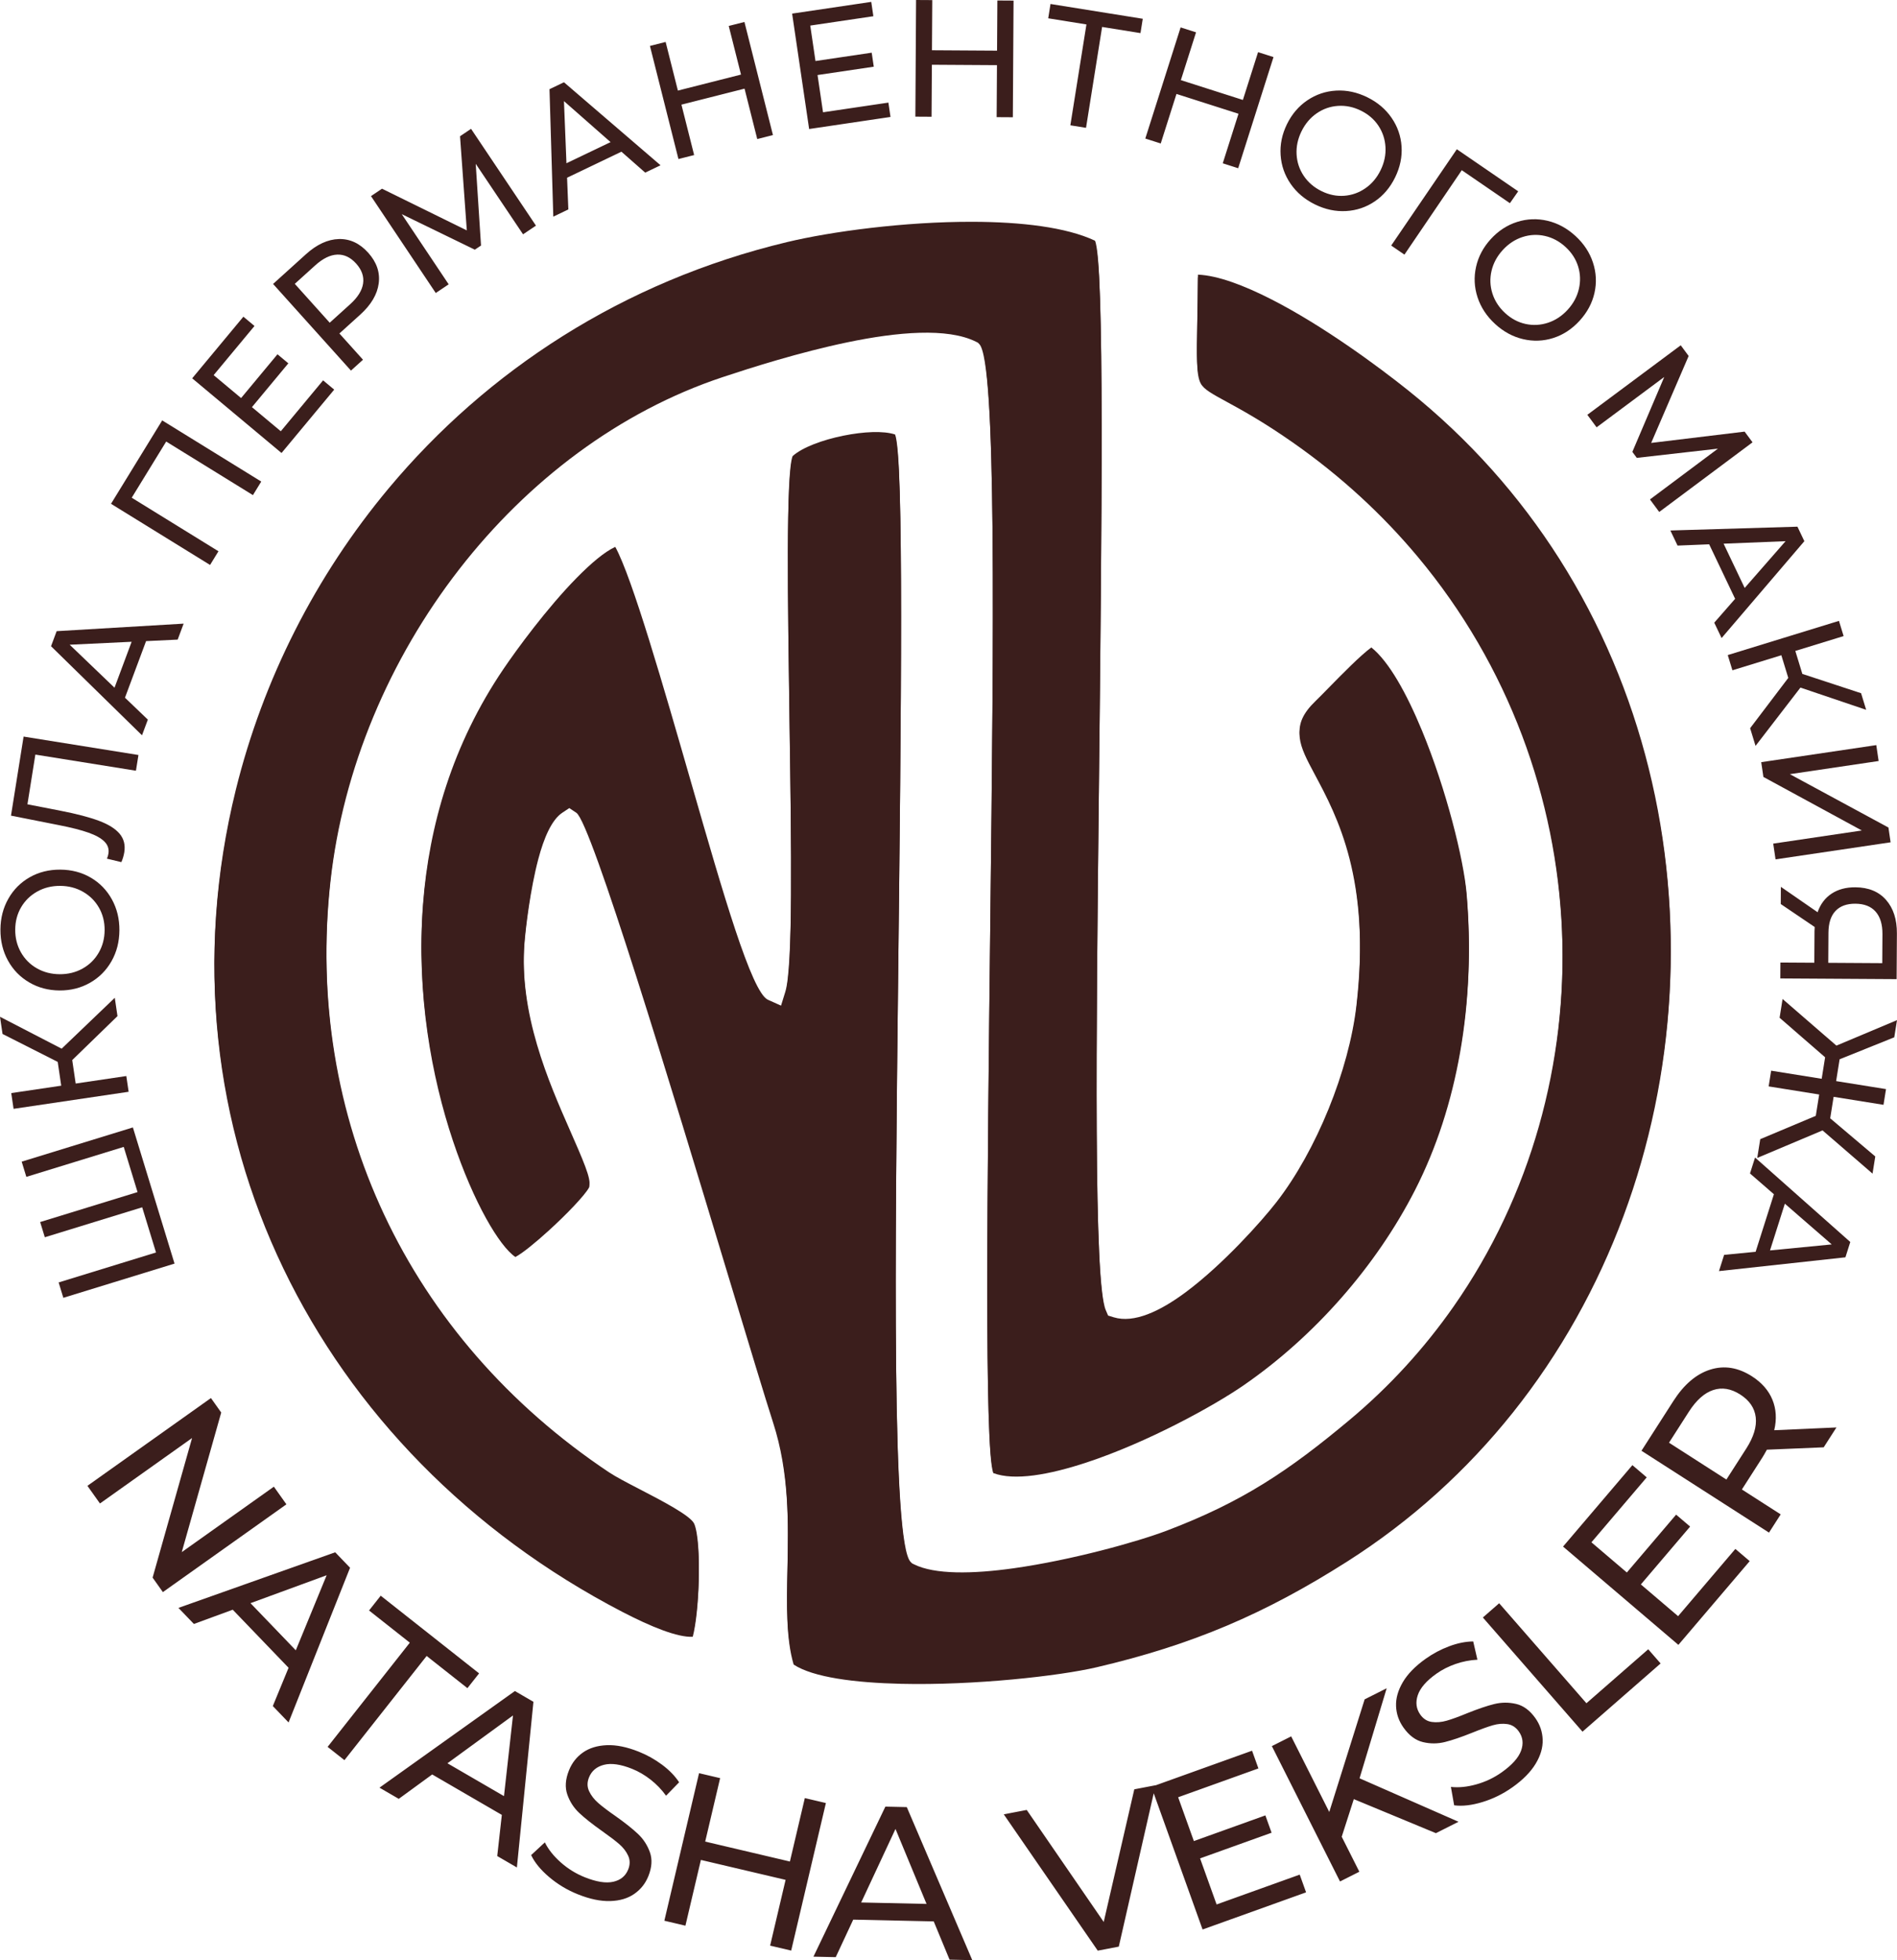 <?xml version="1.0" encoding="UTF-8"?> <!-- Creator: CorelDRAW 2018 (64-Bit) --> <svg xmlns="http://www.w3.org/2000/svg" xmlns:xlink="http://www.w3.org/1999/xlink" xml:space="preserve" width="148.406mm" height="153.286mm" style="shape-rendering:geometricPrecision; text-rendering:geometricPrecision; image-rendering:optimizeQuality; fill-rule:evenodd; clip-rule:evenodd" viewBox="0 0 14889.82 15379.5"> <defs> <style type="text/css"> <![CDATA[ .fil0 {fill:#3B1E1C} .fil1 {fill:#3B1E1C;fill-rule:nonzero} ]]> </style> </defs> <g id="Слой_x0020_1">  <path class="fil0" d="M9402.8 2176.03c-0.8,130.96 -3.08,256.6 -4.99,362.89 -5.05,279.3 -7.32,405.99 27.03,470.23 24.5,45.8 87.67,80.27 203.23,143.27 118.91,64.84 285.48,155.66 519.31,319.2 378.25,264.53 704.7,566.67 980.01,895.99 716.21,856.7 1090.06,1899.22 1133.35,2944.24 43.28,1044.71 -244.21,2092.27 -850.59,2959.36 -227.95,325.96 -500.42,626.02 -816.68,890.43 -239.18,199.99 -448.98,360.43 -674.57,500.04 -225.82,139.75 -464.84,256.8 -761.46,369.31 -234.84,89.04 -748.12,231.11 -1200.46,294.82 -322.76,45.44 -620.59,50.42 -783.28,-31.02l-14.57 -7.29 -10.91 -10.74c-149,-146.71 -123.53,-2400.6 -98.48,-4616.2 23.11,-2044.28 45.83,-4055.07 -24,-4230.3 -91.01,-30.49 -248.36,-22.63 -405.76,9.23 -165.77,33.56 -324.22,92.65 -398.93,160.66 -52.23,136.04 -37.84,1118.82 -23.53,2093.98 14.07,958.75 28.03,1910.24 -33.67,2109.28l-33.49 108.03 -102.9 -46.1c-128.46,-57.56 -354.56,-842.85 -595.65,-1680.25 -227.53,-790.35 -468.98,-1628.95 -602.38,-1873.04 -84.4,38.28 -191.76,130 -302.93,242.99 -233.98,237.84 -470.46,561.29 -574.29,714.35 -403.18,594.22 -584.78,1233.41 -631.53,1841.65 -52.99,689.6 66.91,1338.86 234.08,1838.74 163.82,489.86 365.72,827.91 490.13,912.33l0.47 0.32c56.76,-30.13 157.97,-112.84 261.55,-206.97 142.53,-129.54 280.73,-274.27 315.8,-336.47 22.34,-39.63 -50.25,-204.76 -148.38,-427.97 -168.56,-383.38 -402.87,-916.31 -358.13,-1485.06 10.19,-129.53 46.19,-428.23 109.01,-665.57 44.06,-166.47 105.11,-308.37 188.01,-363.48l55.29 -36.76 55.23 36.76c117.71,78.32 748.86,2166.05 1179.6,3590.9 168.93,558.82 307.13,1015.94 364.6,1193.27 128.79,397.17 120.56,798.53 113.08,1163.28 -5.71,278.3 -10.95,534.19 48.45,735.9 152.98,100.17 478.27,142.62 845.09,151.02 575.08,13.18 1239.04,-61.2 1532.57,-129.78 374.62,-87.57 704.94,-192.21 1021.09,-325.74 315.87,-133.41 620.57,-297.03 944.15,-502.66 508.45,-323.12 942.82,-719.95 1300.93,-1168.18 746.44,-934.28 1163.24,-2092.28 1230.84,-3272.65 67.6,-1180.42 -213.94,-2382.88 -864.11,-3406 -311.37,-489.98 -707.2,-938.75 -1189.52,-1324.1 -225.46,-180.09 -660.39,-503.06 -1071.41,-712.49 -214.5,-109.29 -419.41,-186.96 -576.31,-193.64zm-3965.25 10666.27c25.14,-95.65 41.92,-261.82 46.58,-428.34 5.22,-186.05 -4.66,-365.38 -34.88,-436.53 -27.04,-63.7 -252.1,-180.36 -436.85,-276.1 -94.1,-48.77 -178.79,-92.66 -233.53,-129.21 -787.55,-525.47 -1387.67,-1220 -1763.8,-2021.19 -372.92,-794.36 -525.26,-1692.6 -421.39,-2633.95 97.86,-886.67 463.86,-1746.5 1010.73,-2450.3 539.75,-694.62 1256.9,-1238.46 2067.83,-1507.68 218.72,-72.6 601.05,-194.59 978.51,-273.09 392.28,-81.58 784.64,-116.27 1008.93,-5.25l15.52 7.68 11.13 11.14c137.24,137.25 112.24,2319.8 87.22,4503.22 -23.95,2090.66 -47.9,4181.83 23.19,4355.24 164.57,62.13 437.2,13.83 731.19,-83.07 476.98,-157.21 994.67,-440.89 1233.26,-605.53 277.73,-191.64 537.38,-424.61 766.35,-685.15 228.44,-259.9 425.26,-545.83 578,-844.11 171.94,-335.86 287.93,-702.79 354.64,-1080.43 71.65,-405.66 86,-822.98 51.45,-1226.94 -23.03,-268.89 -159.24,-817.04 -349.4,-1277.29 -120.39,-291.38 -259.4,-543.42 -398.36,-654.27 -84.7,61.56 -230.43,210.21 -337.7,319.62 -40.53,41.35 -75.95,77.47 -101.94,102.53 -198,191 -127.24,323.29 -4.81,552.14 177.51,331.79 443.66,829.26 327.67,1833.83 -29.47,255.22 -108.32,541.2 -218.92,813.1 -110.17,270.86 -252.38,529.26 -409.24,731.11 -117.32,150.94 -419.55,488.93 -711.82,706.42 -202.44,150.62 -406.88,245.57 -565.08,197l-44.42 -13.65 -18.29 -42.79c-96.29,-225.35 -75.3,-2151.39 -53.89,-4115.5 22.16,-2033.29 44.76,-4107.72 -30.66,-4275.21 -226.85,-106.67 -580.97,-147.25 -959.59,-148.3 -533.72,-1.47 -1109.83,76.07 -1457.39,159.24 -1291.58,309.07 -2356.25,1010.89 -3124.68,1929.32 -578.12,690.98 -988.46,1504.41 -1201.48,2365.27 -652.14,2635.42 634.7,5185.49 3030.59,6430.29 229.62,119.29 436.71,202.71 555.32,196.76z"></path> <path class="fil1" d="M170.23 9114.35l872.83 -268.41 326.86 1068.35 -872.81 268.42 -36.91 -120.61 764.35 -235.05 -108.47 -354.49 -764.34 235.05 -36.52 -119.38 764.34 -235.05 -108.47 -354.49 -764.33 235.04 -36.53 -119.37zm396.67 -796.86l27.14 184.03 397.37 -58.88 18.21 123.53 -903.14 133.83 -18.21 -123.53 392.22 -58.12 -27.5 -186.56 -433.1 -219.2 -19.9 -134.88 483.85 250.32 417.07 -399.27 21.18 143.7 -355.19 345.03zm370.35 -1018.69c-0.55,90.05 -21.27,171.05 -62.15,243 -40.87,71.96 -97.07,128.31 -168.62,169.07 -71.56,40.76 -151.23,60.88 -239.04,60.34 -87.81,-0.54 -167.24,-21.62 -238.3,-63.26 -71.06,-41.65 -126.57,-98.68 -166.55,-171.14 -39.99,-72.46 -59.7,-153.69 -59.16,-243.75 0.54,-89.2 21.24,-169.76 62.12,-241.72 40.87,-71.96 96.87,-128.1 167.98,-168.44 71.12,-40.34 151.01,-60.24 239.7,-59.7 88.68,0.54 168.33,21.42 238.94,62.63 70.62,41.22 125.92,98.03 165.9,170.48 39.98,72.46 59.72,153.29 59.18,242.47zm-116.07 -0.71c0.39,-65.41 -14.47,-124.32 -44.58,-176.75 -30.1,-52.43 -71.82,-93.88 -125.1,-124.37 -53.29,-30.47 -112.95,-45.92 -179.05,-46.33 -66.08,-0.4 -125.94,14.31 -179.6,44.14 -53.65,29.83 -95.86,70.77 -126.6,122.82 -30.75,52.06 -46.32,110.8 -46.73,176.2 -0.39,65.41 14.47,124.75 44.57,178.03 30.11,53.29 71.8,95.16 125.09,125.64 53.29,30.5 112.97,45.94 179.05,46.34 66.09,0.4 125.95,-14.31 179.59,-44.14 53.67,-29.82 95.88,-71.19 126.62,-124.1 30.76,-52.91 46.34,-112.06 46.74,-177.47zm-636.01 -1518.77l901.51 144.52 -19.68 123.31 -789.46 -126.56 -62.21 390.05 262.61 51.13c123.83,24.15 223.14,50.18 297.94,78.09 74.8,27.9 129.05,61.76 162.76,101.58 33.72,39.82 46.02,88.25 36.93,145.29 -4.15,26 -11.8,51.87 -22.96,77.62l-113.21 -27.19c5.58,-12.87 9.43,-26.01 11.58,-39.43 5.75,-36.08 -4.44,-67.38 -30.59,-93.94 -26.15,-26.56 -67.96,-50.04 -125.45,-70.44 -57.51,-20.41 -134.5,-40.05 -230.98,-58.96l-377.71 -74.75 98.93 -620.31zm961.35 -749.08l-165.57 444 179.51 172.03 -45.85 122.93 -714.05 -698.87 44.08 -118.16 996.68 -59.02 -46.73 125.32 -248.06 11.77zm-113.3 5.14l-486.24 23.17 351.81 337.28 134.42 -360.44z"></path> <path class="fil1" d="M1273.1 3298.56l777.44 479.83 -65.3 106.33 -680.82 -420.19 -270.51 440.56 680.82 420.19 -65.96 107.42 -777.45 -479.83 401.78 -654.3zm1262.87 -314.3l87.16 72.83 -413.4 497.21 -701.28 -586.02 402.01 -483.52 87.16 72.84 -320.63 385.64 215.39 179.99 285.63 -343.55 85.16 71.17 -285.64 343.55 226.41 189.21 332.03 -399.34zm-134.81 -989.28c85.59,-77.36 171.85,-117.18 258.78,-119.46 86.93,-2.28 163.58,33.49 229.95,107.29 66.37,73.8 93.93,153.94 82.67,240.39 -11.25,86.45 -59.66,168.36 -145.25,245.71l-163.32 147.6 185.14 205.88 -94.4 85.32 -611.29 -679.82 257.72 -232.92zm347.34 392c59.79,-54.03 93.64,-108.38 101.52,-163.05 7.89,-54.65 -10.27,-106.58 -54.53,-155.8 -44.25,-49.2 -93.89,-72.69 -148.94,-70.48 -55.04,2.22 -112.46,30.35 -172.25,84.38l-160.48 145.04 274.22 304.96 160.47 -145.05zm1356.96 -548.54l-371.44 -553.17 41.57 641.09 -48.57 32.64 -573.57 -278.81 368.22 550.64 -101.35 68.12 -508.38 -760.23 86.57 -58.18 665.58 327.15 -53.28 -738.69 86.57 -58.19 509.44 759.54 -101.36 68.11zm772.15 -648.2l-426.65 204.27 10.04 248.76 -118.13 56.56 -29.85 -1000 113.55 -54.36 758.14 651.32 -120.43 57.65 -186.67 -164.2zm-85.11 -75.18l-365.95 -321.78 19.58 487.61 346.37 -165.83zm1050.68 -942.64l223.76 887.37 -123.22 31.23 -99.74 -395.51 -495.35 125.54 99.74 395.52 -123.22 31.23 -223.77 -887.36 123.22 -31.24 96.23 381.57 495.35 -125.56 -96.23 -381.56 123.23 -31.23zm1129.88 632.64l16.59 112.53 -638.71 94.65 -133.5 -905.45 621.12 -92.04 16.58 112.53 -495.39 73.41 41.01 278.1 441.32 -65.4 16.21 109.94 -441.33 65.4 43.11 292.33 512.98 -76.01zm982.44 -800.36l-5.58 915.26 -127.1 -0.78 2.5 -407.95 -510.93 -3.13 -2.49 407.94 -127.1 -0.77 5.59 -915.26 127.09 0.77 -2.4 393.56 510.93 3.14 2.4 -393.56 127.09 0.78zm996.29 254.98l-301.21 -48.29 -126.23 791.48 -123 -19.73 126.24 -791.47 -299.95 -48.08 17.91 -112.33 724.16 116.08 -17.92 112.33zm1044.05 188.19l-277.19 872.06 -121.1 -38.68 123.55 -388.71 -486.82 -155.51 -123.55 388.7 -121.09 -38.69 277.19 -872.06 121.1 38.68 -119.19 374.99 486.82 155.52 119.19 -374.99 121.09 38.69zm325.88 1156.22c-80.67,-39.6 -144.44,-93.49 -191.33,-161.64 -46.91,-68.16 -73.14,-143.38 -78.68,-225.71 -5.56,-82.32 10.99,-163.01 49.6,-242.07 38.62,-79.07 92.05,-141.64 160.33,-187.71 68.27,-46.09 143.63,-71.45 226.09,-76.09 82.47,-4.66 164.03,12.83 244.7,52.43 79.9,39.23 143.29,92.92 190.2,161.08 46.91,68.16 73.03,143.1 78.4,224.83 5.36,81.74 -11.47,162.54 -50.47,242.39 -39.01,79.84 -92.36,142.71 -160.05,188.58 -67.7,45.87 -142.76,71.13 -225.24,75.77 -82.46,4.64 -163.65,-12.64 -243.56,-51.87zm51.06 -104.51c58.59,28.77 117.99,40.94 178.17,36.51 60.18,-4.41 115.54,-24.08 166.07,-58.97 50.53,-34.88 90.33,-82.06 119.39,-141.56 29.07,-59.51 41.84,-119.97 38.35,-181.36 -3.49,-61.42 -21.95,-117.31 -55.36,-167.68 -33.42,-50.37 -79.43,-89.95 -138.02,-118.71 -58.59,-28.77 -118.37,-41.13 -179.3,-37.07 -60.96,4.04 -116.7,23.51 -167.21,58.39 -50.55,34.88 -90.34,82.07 -119.42,141.58 -29.06,59.5 -41.83,119.94 -38.34,181.35 3.49,61.41 22.33,117.49 56.51,168.25 34.17,50.75 80.57,90.51 139.16,119.27zm1478.68 94.62l-377.73 -258.88 -450.14 662.39 -103.88 -71.2 515.24 -755.58 481.59 330.07 -65.09 93.19zm-116.12 947.72c-66.19,-60.87 -112.14,-130.64 -137.89,-209.32 -25.76,-78.69 -29.67,-158.27 -11.75,-238.8 17.91,-80.54 56.55,-153.23 115.91,-218.1 59.36,-64.87 128.27,-109.73 206.76,-134.56 78.48,-24.83 157.92,-27.77 238.33,-8.83 80.41,18.94 153.7,58.84 219.89,119.72 65.56,60.29 111.21,129.77 136.95,208.46 25.76,78.69 29.65,157.97 11.72,237.9 -17.93,79.91 -56.88,152.63 -116.83,218.15 -59.95,65.52 -128.86,110.68 -206.72,135.47 -77.89,24.78 -157.02,27.71 -237.43,8.77 -80.41,-18.94 -153.4,-58.55 -218.95,-118.85zm78.46 -85.75c48.08,44.22 101.62,72.74 160.59,85.58 58.97,12.83 117.62,9.68 175.92,-9.44 58.31,-19.11 109.8,-53.09 154.47,-101.91 44.68,-48.82 74,-103.17 87.98,-163.07 13.99,-59.89 12.06,-118.72 -5.77,-176.52 -17.83,-57.79 -50.79,-108.81 -98.87,-153.03 -48.08,-44.22 -101.93,-73.02 -161.51,-86.43 -59.6,-13.41 -118.54,-10.55 -176.86,8.57 -58.32,19.11 -109.81,53.09 -154.48,101.91 -44.67,48.81 -73.99,103.16 -87.97,163.06 -13.99,59.89 -11.75,119.02 6.7,177.4 18.45,58.36 51.72,109.67 99.79,153.88z"></path> <path class="fil1" d="M12950.81 3918.65l533.39 -398.41 -636.76 72.28 -34.84 -47.07 250.35 -587.7 -531 395.06 -72.72 -98.23 733.14 -545.44 62.11 83.91 -294.11 682.16 733.42 -88.68 62.12 83.92 -732.37 546.46 -72.72 -98.23zm668.45 779.71l-203.74 -427.73 -248.13 10.07 -56.41 -118.43 997.45 -29.93 54.22 113.83 -649.66 760.07 -57.51 -120.73 163.78 -187.15zm74.99 -85.32l320.97 -366.88 -486.38 19.63 165.41 347.25zm342.2 705.88l-54.42 -177.86 -384.04 118.1 -36.52 -119.38 872.81 -268.41 36.53 119.38 -379.05 116.57 55.16 180.29 461.05 151.44 39.89 130.35 -515.88 -174.57 -352.48 457.58 -42.48 -138.87 299.43 -394.63zm690.82 527.28l18.39 124.78 -696.7 103.24 773.65 418.61 17.1 115.96 -903.14 133.84 -18.21 -123.54 695.42 -103.05 -772.56 -420.07 -17.09 -115.96 903.14 -133.82zm159.62 1836.23l-912.93 -5.61 0.75 -124.87 266.06 1.64 1.49 -245.92c0.1,-15.28 0.6,-26.75 1.52,-34.38l-266.26 -180.04 0.82 -135.06 288.32 199.27c22.12,-63.58 58.73,-112.19 109.8,-145.86 51.06,-33.67 113.11,-50.28 186.15,-49.82 103.47,0.63 183.91,33.63 241.34,98.97 57.43,65.34 85.79,153.21 85.12,263.64l-2.19 358.05zm-323.75 -591.96c-67.81,-0.42 -119.89,18.58 -156.2,57.02 -36.33,38.42 -54.71,95.45 -55.17,171.04l-1.44 235.74 423.86 2.6 1.39 -228.08c0.47,-76.45 -17.44,-135.18 -53.71,-176.18 -36.26,-41 -89.19,-61.7 -158.74,-62.13zm-310.79 1664.41l26.68 -167.34 -396.65 -63.59 19.67 -123.3 396.66 63.58 26.89 -168.61 -357.32 -310.2 23.47 -147.21 422.43 365.79 475.66 -199.89 -21.47 134.63 -429.04 172.53 -27.29 171.13 391.52 62.76 -19.67 123.31 -391.52 -62.76 -26.88 168.6 353.77 299.31 -21.47 134.64 -392.35 -339.05 -512.57 215.92 23.49 -147.22 435.99 -183.03zm-472.25 1066.79l143.54 -451.64 -187.74 -162.95 39.74 -125.05 747.53 662.75 -38.2 120.2 -992.58 108.18 40.51 -127.48 247.19 -24zm112.92 -10.74l484.49 -47.17 -367.96 -319.49 -116.54 366.65z"></path> <path class="fil1" d="M2248.01 11803.05l-969.56 688.71 -80.68 -113.58 309.78 -1095.31 -723.01 513.58 -98.39 -138.51 969.56 -688.7 80.68 113.57 -309.78 1095.31 723.01 -513.58 98.39 138.51zm16.95 1282.38l-438.1 -455.52 -304.97 111.81 -121.3 -126.13 1230.49 -436.22 116.6 121.23 -482.66 1213.78 -123.66 -128.58 123.6 -300.38zm56.76 -137.07l242.17 -588.85 -597.85 219.04 355.68 369.8zm895.03 -59.76l-320.08 -252.62 91.57 -116.02 772.18 609.42 -91.57 116.02 -320.08 -252.61 -645.19 817.52 -132.04 -104.19 645.2 -817.52zm722.19 1351.24l-546.57 -317.32 -262.42 191.44 -151.33 -87.86 1062.87 -758.1 145.46 84.45 -129.88 1299.76 -154.27 -89.57 36.14 -322.81zm16.82 -147.4l70.72 -632.76 -514.45 375.15 443.73 257.61zm580.49 770.64c-83.08,-33.22 -158.12,-78.17 -225.12,-134.84 -67,-56.68 -114.38,-114.35 -142.15,-173.02l107.57 -99.72c26.93,54.68 68.53,106.99 124.8,156.94 56.27,49.94 119.1,88.78 188.51,116.54 91.5,36.58 166.06,48.4 223.69,35.46 57.62,-12.94 96.74,-45.18 117.35,-96.71 15.14,-37.87 15.07,-73.57 -0.18,-107.11 -15.26,-33.54 -38.5,-63.87 -69.73,-91.01 -31.24,-27.12 -76.83,-61.81 -136.78,-104.08 -75.1,-53.19 -134.16,-99.98 -177.18,-140.35 -43.01,-40.37 -74.37,-88.59 -94.04,-144.64 -19.68,-56.05 -15.42,-119.3 12.74,-189.77 23.55,-58.89 60.3,-105.81 110.24,-140.73 49.95,-34.93 112.15,-53.97 186.61,-57.14 74.45,-3.17 158.47,13.96 252.08,51.39 65.21,26.07 125.99,60.13 182.35,102.19 56.39,42.06 100.87,87.89 133.48,137.52l-102.52 105.39c-34.5,-47.95 -74.99,-90.06 -121.48,-126.33 -46.48,-36.27 -94.97,-64.5 -145.45,-84.68 -89.4,-35.74 -162.96,-46.25 -220.69,-31.51 -57.73,14.73 -96.9,47.86 -117.5,99.4 -15.14,37.86 -14.81,73.66 0.96,107.42 15.78,33.75 39.71,64.67 71.79,92.75 32.09,28.07 77.26,62.3 135.52,102.66 75.1,53.21 133.89,99.89 176.38,140.05 42.49,40.16 73.67,88.01 93.56,143.52 19.9,55.53 15.95,118 -11.8,187.4 -23.13,57.85 -60.03,104.4 -110.71,139.62 -50.69,35.25 -113.68,53.98 -188.97,56.2 -75.3,2.23 -159.75,-15.38 -253.35,-52.79zm1946.26 -716.32l-272.36 1157.65 -165.38 -38.91 121.4 -515.98 -664.83 -156.42 -121.4 515.99 -165.38 -38.91 272.36 -1157.66 165.38 38.91 -117.11 497.8 664.83 156.41 117.11 -497.79 165.38 38.91zm846.41 928.7l-631.85 -13.9 -137.32 294.37 -174.95 -3.85 564.57 -1177.13 168.16 3.69 514 1200.85 -178.35 -3.92 -124.25 -300.11zm-56.46 -137.19l-243.67 -588.24 -269.3 576.96 512.97 11.28zm1797.6 -931.13l-288.47 1266.17 -165.2 31.64 -737.7 -1069.56 180.21 -34.52 604.31 878.88 240 -1040.64 166.85 -31.97zm1131.59 701.23l49.93 139.12 -812.36 291.48 -401.65 -1119.38 789.96 -283.45 49.92 139.12 -630.05 226.07 123.37 343.81 561.3 -201.4 48.77 135.93 -561.3 201.41 129.68 361.4 652.44 -234.1zm424.58 -592.32l-94.87 295.09 138.34 274.64 -151.73 76.42 -534.98 -1062.14 151.73 -76.42 298.82 593.28 277.78 -883.7 172.98 -87.13 -212.95 706.49 776.75 341.14 -177.53 89.43 -644.33 -267.08zm1245.39 -93.21c-72.94,51.81 -151.39,90.52 -235.33,116.09 -83.95,25.59 -158.09,34.15 -222.46,25.68l-25.49 -144.44c60.55,7 127.06,0.4 199.53,-19.82 72.47,-20.22 139.17,-51.97 200.12,-95.27 80.33,-57.06 130.67,-113.31 151.03,-168.76 20.36,-55.44 14.47,-105.79 -17.67,-151.04 -23.62,-33.24 -53.66,-52.54 -90.11,-57.9 -36.46,-5.37 -74.55,-2.28 -114.28,9.27 -39.73,11.56 -93.6,31.06 -161.61,58.53 -85.4,34.27 -156.73,58.55 -213.98,72.81 -57.25,14.27 -114.75,14.48 -172.52,0.64 -57.76,-13.85 -108.62,-51.71 -152.56,-113.57 -36.73,-51.72 -56.24,-108.02 -58.51,-168.93 -2.28,-60.9 15.44,-123.5 53.13,-187.78 37.69,-64.28 97.63,-125.62 179.81,-183.99 57.25,-40.67 118.82,-73.29 184.72,-97.86 65.91,-24.59 128.54,-37.13 187.92,-37.62l33 143.27c-59,3 -116.32,14.21 -172.01,33.61 -55.67,19.4 -105.68,44.86 -150,76.33 -78.49,55.75 -127.2,111.88 -146.1,168.38 -18.91,56.5 -12.3,107.38 19.85,152.62 23.61,33.24 53.88,52.37 90.79,57.41 36.92,5.04 75.87,1.69 116.85,-10.05 40.99,-11.75 94.23,-31.16 159.74,-58.24 85.4,-34.27 156.51,-58.38 213.29,-72.32 56.79,-13.94 113.9,-14.21 171.34,-0.83 57.44,13.38 107.81,50.55 151.09,111.49 36.07,50.79 55.18,107.02 57.32,168.72 2.15,61.69 -16.25,124.78 -55.19,189.26 -38.95,64.48 -99.51,125.92 -181.69,184.29zm-232.44 -1331.91l127.98 -111.73 684.93 784.55 485.05 -423.47 97.21 111.35 -613.04 535.2 -782.14 -895.89zm1981.92 -538.03l112.52 95.85 -559.67 657 -905.32 -771.2 544.25 -638.89 112.51 95.86 -434.07 509.56 278.05 236.87 386.71 -453.96 109.93 93.65 -386.7 453.96 292.29 248.98 449.5 -527.68zm693.37 -797.19l-445.98 18.68c-15.22,27.92 -27.72,49.51 -37.5,64.76l-158.7 247.39 304.59 195.4 -91.73 143 -1000.99 -642.16 250.44 -390.38c83.18,-129.66 179.6,-211.78 289.27,-246.38 109.66,-34.61 218.84,-17.06 327.52,52.66 77.22,49.54 130.76,110.81 160.64,183.8 29.88,72.99 34.58,152.72 14.12,239.16l488.33 -21.79 -99.99 155.87zm-607.78 9.76c58.1,-90.57 82.9,-172.22 74.39,-244.96 -8.5,-72.75 -48.98,-132.36 -121.44,-178.84 -72.44,-46.47 -143.26,-58.26 -212.45,-35.37 -69.19,22.9 -132.84,79.63 -190.93,170.19l-155.96 243.1 450.44 288.97 155.96 -243.09z"></path> <path class="fil0" d="M9402.8 2154.78c-0.8,130.96 -3.08,256.6 -4.99,362.89 -5.05,279.3 -7.32,405.99 27.03,470.23 24.5,45.8 87.67,80.27 203.23,143.27 118.91,64.84 285.48,155.66 519.31,319.2 378.25,264.53 704.7,566.67 980.01,895.99 716.21,856.7 1090.06,1899.22 1133.35,2944.24 43.28,1044.71 -244.21,2092.27 -850.59,2959.36 -227.95,325.96 -500.42,626.02 -816.68,890.43 -239.18,199.99 -448.98,360.43 -674.57,500.04 -225.82,139.75 -464.84,256.8 -761.46,369.31 -234.84,89.04 -748.12,231.11 -1200.46,294.82 -322.76,45.44 -620.59,50.42 -783.28,-31.02l-14.57 -7.29 -10.91 -10.74c-149,-146.71 -123.53,-2400.6 -98.48,-4616.2 23.11,-2044.28 45.83,-4055.07 -24,-4230.3 -91.01,-30.49 -248.36,-22.63 -405.76,9.23 -165.77,33.56 -324.22,92.65 -398.93,160.66 -52.23,136.04 -37.84,1118.82 -23.53,2093.98 14.07,958.75 28.03,1910.24 -33.67,2109.28l-33.49 108.03 -102.9 -46.1c-128.46,-57.56 -354.56,-842.85 -595.65,-1680.25 -227.53,-790.35 -468.98,-1628.95 -602.38,-1873.04 -84.4,38.28 -191.76,130 -302.93,242.99 -233.98,237.84 -470.46,561.29 -574.29,714.35 -403.18,594.22 -584.78,1233.41 -631.53,1841.65 -52.99,689.6 66.91,1338.86 234.08,1838.74 163.82,489.86 365.72,827.91 490.13,912.33l0.47 0.32c56.76,-30.13 157.97,-112.84 261.55,-206.97 142.53,-129.54 280.73,-274.27 315.8,-336.47 22.34,-39.63 -50.25,-204.76 -148.38,-427.97 -168.56,-383.38 -402.87,-916.31 -358.13,-1485.06 10.19,-129.53 46.19,-428.23 109.01,-665.57 44.06,-166.47 105.11,-308.37 188.01,-363.48l55.29 -36.76 55.23 36.76c117.71,78.32 748.86,2166.05 1179.6,3590.9 168.93,558.82 307.13,1015.94 364.6,1193.27 128.79,397.17 120.56,798.53 113.08,1163.28 -5.71,278.3 -10.95,534.19 48.45,735.9 152.98,100.17 478.27,142.62 845.09,151.02 575.08,13.18 1239.04,-61.2 1532.57,-129.78 374.62,-87.57 704.94,-192.21 1021.09,-325.74 315.87,-133.41 620.57,-297.03 944.15,-502.66 508.45,-323.12 942.82,-719.95 1300.93,-1168.18 746.44,-934.28 1163.24,-2092.28 1230.84,-3272.65 67.6,-1180.42 -213.94,-2382.88 -864.11,-3406 -311.37,-489.98 -707.2,-938.75 -1189.52,-1324.1 -225.46,-180.09 -660.39,-503.06 -1071.41,-712.49 -214.5,-109.29 -419.41,-186.96 -576.31,-193.64zm-3965.25 10666.27c25.14,-95.65 41.92,-261.82 46.58,-428.34 5.22,-186.05 -4.66,-365.38 -34.88,-436.53 -27.04,-63.7 -252.1,-180.36 -436.85,-276.1 -94.1,-48.77 -178.79,-92.66 -233.53,-129.21 -787.55,-525.47 -1387.67,-1220 -1763.8,-2021.19 -372.92,-794.36 -525.26,-1692.6 -421.39,-2633.95 97.86,-886.67 463.86,-1746.5 1010.73,-2450.3 539.75,-694.62 1256.9,-1238.46 2067.83,-1507.68 218.72,-72.6 601.05,-194.59 978.51,-273.09 392.28,-81.58 784.64,-116.27 1008.93,-5.25l15.52 7.68 11.13 11.14c137.24,137.25 112.24,2319.8 87.22,4503.22 -23.95,2090.66 -47.9,4181.83 23.19,4355.24 164.57,62.13 437.2,13.83 731.19,-83.07 476.98,-157.21 994.67,-440.89 1233.26,-605.53 277.73,-191.64 537.38,-424.61 766.35,-685.15 228.44,-259.9 425.26,-545.83 578,-844.11 171.94,-335.86 287.93,-702.79 354.64,-1080.43 71.65,-405.66 86,-822.98 51.45,-1226.94 -23.03,-268.89 -159.24,-817.04 -349.4,-1277.29 -120.39,-291.38 -259.4,-543.42 -398.36,-654.27 -84.7,61.56 -230.43,210.21 -337.7,319.62 -40.53,41.35 -75.95,77.47 -101.94,102.53 -198,191 -127.24,323.29 -4.81,552.14 177.51,331.79 443.66,829.26 327.67,1833.83 -29.47,255.22 -108.32,541.2 -218.92,813.1 -110.17,270.86 -252.38,529.26 -409.24,731.11 -117.32,150.94 -419.55,488.93 -711.82,706.42 -202.44,150.62 -406.88,245.57 -565.08,197l-44.42 -13.65 -18.29 -42.79c-96.29,-225.35 -75.3,-2151.39 -53.89,-4115.5 22.16,-2033.29 44.76,-4107.72 -30.66,-4275.21 -226.85,-106.67 -580.97,-147.25 -959.59,-148.3 -533.72,-1.47 -1109.83,76.07 -1457.39,159.24 -1291.58,309.07 -2356.25,1010.89 -3124.68,1929.32 -578.12,690.98 -988.46,1504.41 -1201.48,2365.27 -652.14,2635.42 634.7,5185.49 3030.59,6430.29 229.62,119.29 436.71,202.71 555.32,196.76z"></path> </g> </svg> 